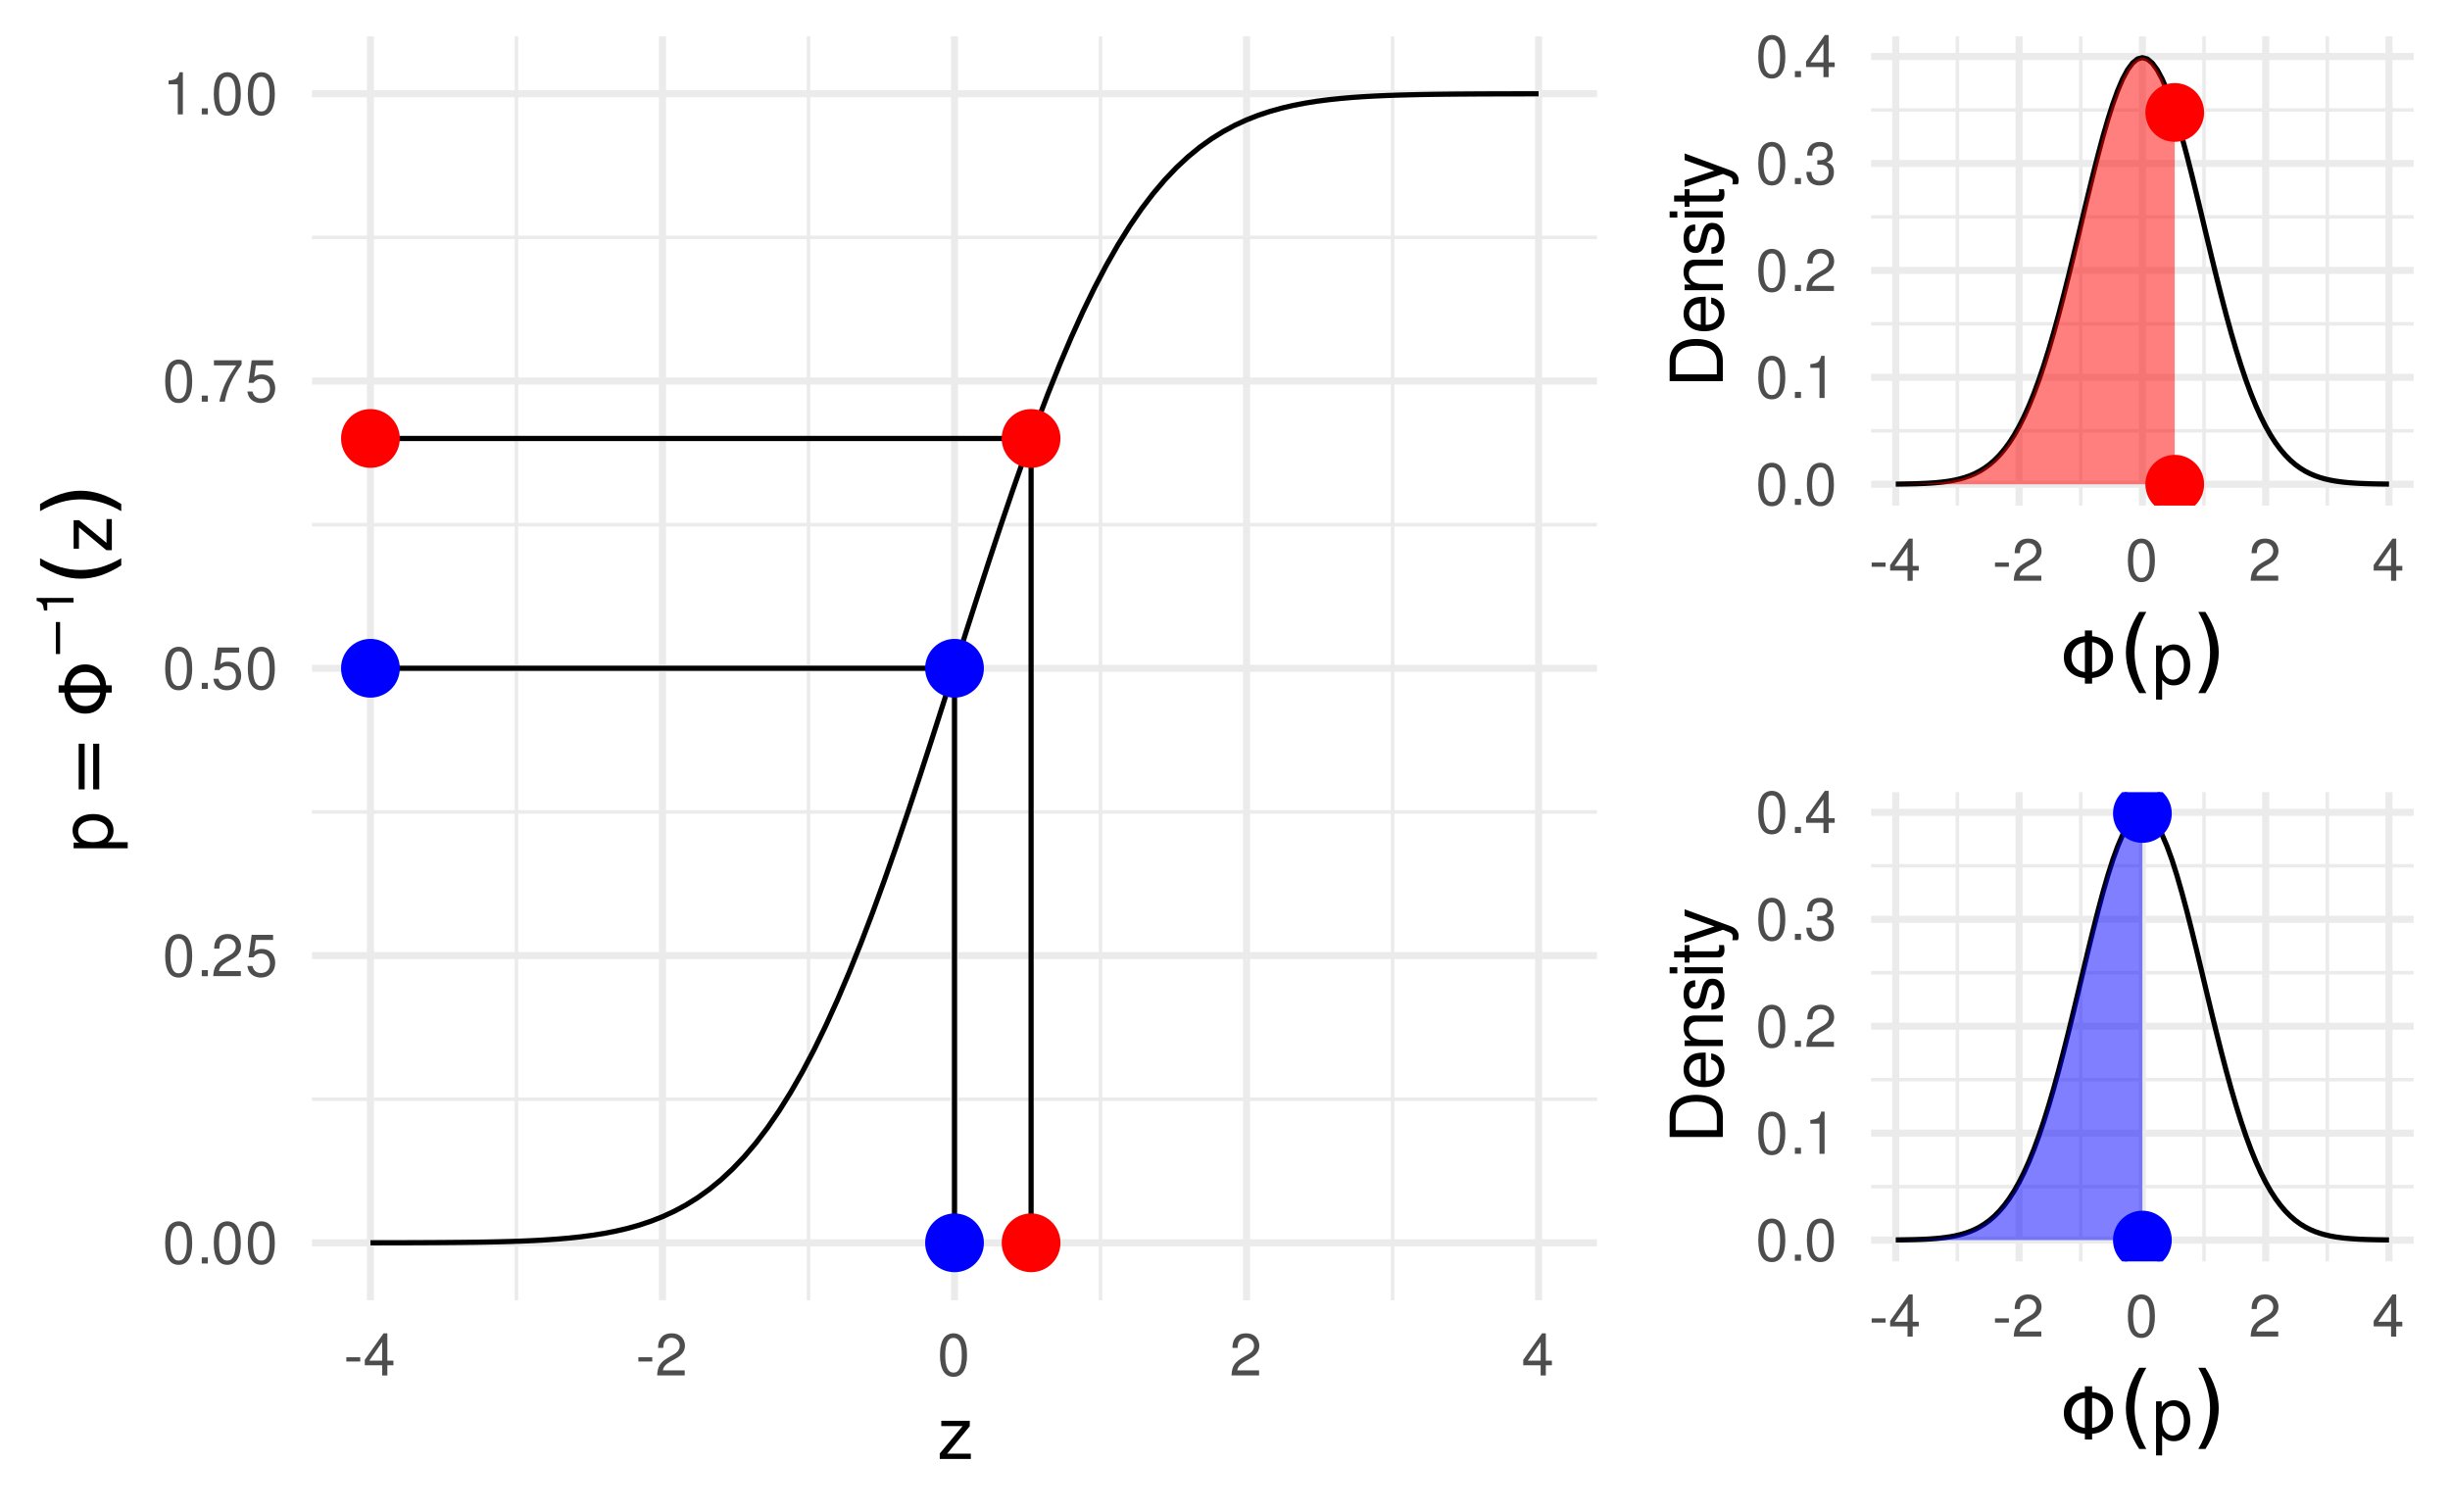 <?xml version="1.0" encoding="UTF-8"?>
<svg xmlns="http://www.w3.org/2000/svg" xmlns:xlink="http://www.w3.org/1999/xlink" width="504pt" height="311pt" viewBox="0 0 504 311" version="1.1">
<defs>
<g>
<symbol overflow="visible" id="glyph0-0">
<path style="stroke:none;" d=""/>
</symbol>
<symbol overflow="visible" id="glyph0-1">
<path style="stroke:none;" d="M 3.297 -8.672 C 2.516 -8.672 1.781 -8.312 1.344 -7.734 C 0.797 -6.953 0.516 -5.812 0.516 -4.203 C 0.516 -1.266 1.469 0.281 3.297 0.281 C 5.094 0.281 6.078 -1.266 6.078 -4.125 C 6.078 -5.812 5.812 -6.938 5.25 -7.734 C 4.812 -8.328 4.109 -8.672 3.297 -8.672 Z M 3.297 -7.734 C 4.438 -7.734 5 -6.578 5 -4.219 C 5 -1.75 4.453 -0.594 3.281 -0.594 C 2.156 -0.594 1.594 -1.797 1.594 -4.188 C 1.594 -6.578 2.156 -7.734 3.297 -7.734 Z M 3.297 -7.734 "/>
</symbol>
<symbol overflow="visible" id="glyph0-2">
<path style="stroke:none;" d="M 2.297 -1.25 L 1.047 -1.25 L 1.047 0 L 2.297 0 Z M 2.297 -1.25 "/>
</symbol>
<symbol overflow="visible" id="glyph0-3">
<path style="stroke:none;" d="M 6.078 -1.047 L 1.594 -1.047 C 1.703 -1.766 2.094 -2.219 3.125 -2.859 L 4.328 -3.531 C 5.516 -4.188 6.125 -5.078 6.125 -6.141 C 6.125 -6.859 5.844 -7.531 5.344 -8 C 4.844 -8.453 4.219 -8.672 3.406 -8.672 C 2.328 -8.672 1.531 -8.297 1.062 -7.547 C 0.75 -7.094 0.625 -6.547 0.594 -5.672 L 1.656 -5.672 C 1.688 -6.266 1.766 -6.609 1.906 -6.906 C 2.188 -7.422 2.734 -7.75 3.375 -7.75 C 4.328 -7.75 5.047 -7.062 5.047 -6.125 C 5.047 -5.422 4.656 -4.828 3.906 -4.391 L 2.797 -3.75 C 1.016 -2.719 0.5 -1.906 0.406 -0.016 L 6.078 -0.016 Z M 6.078 -1.047 "/>
</symbol>
<symbol overflow="visible" id="glyph0-4">
<path style="stroke:none;" d="M 5.719 -8.516 L 1.312 -8.516 L 0.688 -3.875 L 1.656 -3.875 C 2.141 -4.469 2.562 -4.672 3.234 -4.672 C 4.375 -4.672 5.078 -3.891 5.078 -2.625 C 5.078 -1.406 4.375 -0.656 3.219 -0.656 C 2.297 -0.656 1.734 -1.125 1.469 -2.094 L 0.422 -2.094 C 0.562 -1.391 0.688 -1.062 0.938 -0.75 C 1.422 -0.094 2.281 0.281 3.234 0.281 C 4.953 0.281 6.156 -0.969 6.156 -2.766 C 6.156 -4.453 5.047 -5.609 3.406 -5.609 C 2.812 -5.609 2.328 -5.453 1.844 -5.094 L 2.172 -7.469 L 5.719 -7.469 Z M 5.719 -8.516 "/>
</symbol>
<symbol overflow="visible" id="glyph0-5">
<path style="stroke:none;" d="M 6.234 -8.516 L 0.547 -8.516 L 0.547 -7.469 L 5.141 -7.469 C 3.125 -4.578 2.297 -2.797 1.656 0 L 2.781 0 C 3.25 -2.719 4.312 -5.062 6.234 -7.625 Z M 6.234 -8.516 "/>
</symbol>
<symbol overflow="visible" id="glyph0-6">
<path style="stroke:none;" d="M 3.109 -6.188 L 3.109 0 L 4.156 0 L 4.156 -8.672 L 3.469 -8.672 C 3.094 -7.344 2.859 -7.156 1.219 -6.953 L 1.219 -6.188 Z M 3.109 -6.188 "/>
</symbol>
<symbol overflow="visible" id="glyph0-7">
<path style="stroke:none;" d="M 3.406 -3.75 L 0.547 -3.75 L 0.547 -2.875 L 3.406 -2.875 Z M 3.406 -3.75 "/>
</symbol>
<symbol overflow="visible" id="glyph0-8">
<path style="stroke:none;" d="M 3.922 -2.094 L 3.922 0 L 4.984 0 L 4.984 -2.094 L 6.234 -2.094 L 6.234 -3.047 L 4.984 -3.047 L 4.984 -8.672 L 4.203 -8.672 L 0.344 -3.219 L 0.344 -2.094 Z M 3.922 -3.047 L 1.266 -3.047 L 3.922 -6.875 Z M 3.922 -3.047 "/>
</symbol>
<symbol overflow="visible" id="glyph0-9">
<path style="stroke:none;" d="M 2.656 -4 L 3.234 -4 C 4.375 -4 4.984 -3.453 4.984 -2.406 C 4.984 -1.312 4.328 -0.656 3.234 -0.656 C 2.078 -0.656 1.516 -1.25 1.438 -2.516 L 0.391 -2.516 C 0.438 -1.828 0.547 -1.375 0.75 -0.984 C 1.203 -0.141 2.031 0.281 3.188 0.281 C 4.938 0.281 6.078 -0.781 6.078 -2.422 C 6.078 -3.531 5.656 -4.125 4.625 -4.484 C 5.422 -4.812 5.812 -5.406 5.812 -6.281 C 5.812 -7.781 4.844 -8.672 3.234 -8.672 C 1.516 -8.672 0.594 -7.719 0.562 -5.875 L 1.625 -5.875 C 1.625 -6.406 1.688 -6.703 1.812 -6.969 C 2.047 -7.469 2.578 -7.75 3.234 -7.75 C 4.172 -7.75 4.734 -7.188 4.734 -6.25 C 4.734 -5.641 4.531 -5.266 4.062 -5.062 C 3.766 -4.938 3.391 -4.891 2.656 -4.891 Z M 2.656 -4 "/>
</symbol>
<symbol overflow="visible" id="glyph1-0">
<path style="stroke:none;" d=""/>
</symbol>
<symbol overflow="visible" id="glyph1-1">
<path style="stroke:none;" d="M 6.641 -7.859 L 0.781 -7.859 L 0.781 -6.766 L 5.156 -6.766 L 0.469 -1.125 L 0.469 0 L 6.859 0 L 6.859 -1.094 L 1.984 -1.094 L 6.641 -6.75 Z M 6.641 -7.859 "/>
</symbol>
<symbol overflow="visible" id="glyph1-2">
<path style="stroke:none;" d="M 0.812 3.266 L 2.062 3.266 L 2.062 -0.828 C 2.734 -0.016 3.469 0.344 4.484 0.344 C 6.531 0.344 7.844 -1.297 7.844 -3.797 C 7.844 -6.438 6.562 -8.078 4.469 -8.078 C 3.406 -8.078 2.547 -7.609 1.969 -6.672 L 1.969 -7.859 L 0.812 -7.859 Z M 4.266 -6.922 C 5.641 -6.922 6.547 -5.703 6.547 -3.828 C 6.547 -2.047 5.625 -0.828 4.266 -0.828 C 2.922 -0.828 2.062 -2.031 2.062 -3.875 C 2.062 -5.719 2.922 -6.922 4.266 -6.922 Z M 4.266 -6.922 "/>
</symbol>
<symbol overflow="visible" id="glyph2-0">
<path style="stroke:none;" d=""/>
</symbol>
<symbol overflow="visible" id="glyph2-1">
<path style="stroke:none;" d="M 3.266 -0.812 L 3.266 -2.062 L -0.828 -2.062 C -0.016 -2.734 0.344 -3.469 0.344 -4.484 C 0.344 -6.531 -1.297 -7.844 -3.797 -7.844 C -6.438 -7.844 -8.078 -6.562 -8.078 -4.469 C -8.078 -3.406 -7.609 -2.547 -6.672 -1.969 L -7.859 -1.969 L -7.859 -0.812 Z M -6.922 -4.266 C -6.922 -5.641 -5.703 -6.547 -3.828 -6.547 C -2.047 -6.547 -0.828 -5.625 -0.828 -4.266 C -0.828 -2.922 -2.031 -2.062 -3.875 -2.062 C -5.719 -2.062 -6.922 -2.922 -6.922 -4.266 Z M -6.922 -4.266 "/>
</symbol>
<symbol overflow="visible" id="glyph2-2">
<path style="stroke:none;" d="M -7.859 -6.641 L -7.859 -0.781 L -6.766 -0.781 L -6.766 -5.156 L -1.125 -0.469 L 0 -0.469 L 0 -6.859 L -1.094 -6.859 L -1.094 -1.984 L -6.75 -6.641 Z M -7.859 -6.641 "/>
</symbol>
<symbol overflow="visible" id="glyph2-3">
<path style="stroke:none;" d="M 0 -1.328 L 0 -5.547 C 0 -8.312 -2.062 -10 -5.469 -10 C -8.859 -10 -10.938 -8.328 -10.938 -5.547 L -10.938 -1.328 Z M -1.234 -2.734 L -9.703 -2.734 L -9.703 -5.312 C -9.703 -7.469 -8.25 -8.609 -5.453 -8.609 C -2.688 -8.609 -1.234 -7.469 -1.234 -5.312 Z M -1.234 -2.734 "/>
</symbol>
<symbol overflow="visible" id="glyph2-4">
<path style="stroke:none;" d="M -3.516 -7.688 C -4.703 -7.688 -5.438 -7.609 -6.016 -7.375 C -7.312 -6.875 -8.078 -5.672 -8.078 -4.203 C -8.078 -2.016 -6.422 -0.594 -3.828 -0.594 C -1.234 -0.594 0.344 -1.953 0.344 -4.172 C 0.344 -5.969 -0.672 -7.219 -2.391 -7.531 L -2.391 -6.266 C -1.344 -5.922 -0.812 -5.219 -0.812 -4.219 C -0.812 -3.422 -1.172 -2.75 -1.828 -2.328 C -2.281 -2.031 -2.734 -1.922 -3.516 -1.906 Z M -4.531 -1.938 C -5.984 -2.047 -6.938 -2.922 -6.938 -4.188 C -6.938 -5.453 -5.938 -6.344 -4.531 -6.344 Z M -4.531 -1.938 "/>
</symbol>
<symbol overflow="visible" id="glyph2-5">
<path style="stroke:none;" d="M -7.859 -1.047 L 0 -1.047 L 0 -2.312 L -4.328 -2.312 C -5.938 -2.312 -6.984 -3.156 -6.984 -4.438 C -6.984 -5.438 -6.391 -6.062 -5.438 -6.062 L 0 -6.062 L 0 -7.312 L -5.938 -7.312 C -7.25 -7.312 -8.078 -6.328 -8.078 -4.812 C -8.078 -3.641 -7.641 -2.891 -6.547 -2.203 L -7.859 -2.203 Z M -7.859 -1.047 "/>
</symbol>
<symbol overflow="visible" id="glyph2-6">
<path style="stroke:none;" d="M -5.672 -6.562 C -7.219 -6.562 -8.078 -5.531 -8.078 -3.719 C -8.078 -1.891 -7.141 -0.703 -5.688 -0.703 C -4.453 -0.703 -3.875 -1.328 -3.422 -3.188 L -3.141 -4.359 C -2.922 -5.234 -2.609 -5.578 -2.062 -5.578 C -1.312 -5.578 -0.812 -4.844 -0.812 -3.75 C -0.812 -3.078 -1 -2.5 -1.328 -2.188 C -1.562 -2 -1.781 -1.906 -2.344 -1.828 L -2.344 -0.516 C -0.531 -0.562 0.344 -1.594 0.344 -3.641 C 0.344 -5.625 -0.625 -6.891 -2.141 -6.891 C -3.312 -6.891 -3.953 -6.219 -4.328 -4.672 L -4.625 -3.469 C -4.859 -2.438 -5.188 -2.016 -5.75 -2.016 C -6.484 -2.016 -6.938 -2.656 -6.938 -3.672 C -6.938 -4.688 -6.5 -5.219 -5.672 -5.25 Z M -5.672 -6.562 "/>
</symbol>
<symbol overflow="visible" id="glyph2-7">
<path style="stroke:none;" d="M -7.859 -2.25 L -7.859 -1 L 0 -1 L 0 -2.25 Z M -10.938 -2.25 L -10.938 -0.984 L -9.359 -0.984 L -9.359 -2.25 Z M -10.938 -2.25 "/>
</symbol>
<symbol overflow="visible" id="glyph2-8">
<path style="stroke:none;" d="M -7.859 -3.812 L -7.859 -2.516 L -10.016 -2.516 L -10.016 -1.281 L -7.859 -1.281 L -7.859 -0.203 L -6.844 -0.203 L -6.844 -1.281 L -0.906 -1.281 C -0.094 -1.281 0.344 -1.812 0.344 -2.797 C 0.344 -3.125 0.312 -3.391 0.234 -3.812 L -0.812 -3.812 C -0.766 -3.625 -0.75 -3.469 -0.75 -3.203 C -0.75 -2.672 -0.906 -2.516 -1.453 -2.516 L -6.844 -2.516 L -6.844 -3.812 Z M -7.859 -3.812 "/>
</symbol>
<symbol overflow="visible" id="glyph2-9">
<path style="stroke:none;" d="M -7.859 -5.812 L -1.734 -3.641 L -7.859 -1.641 L -7.859 -0.297 L 0.031 -2.953 L 1.281 -2.469 C 1.828 -2.266 2.047 -2 2.047 -1.469 C 2.047 -1.266 2.016 -1.078 1.953 -0.812 L 3.078 -0.812 C 3.203 -1.062 3.266 -1.312 3.266 -1.656 C 3.266 -2.062 3.141 -2.484 2.891 -2.812 C 2.609 -3.203 2.281 -3.438 1.656 -3.672 L -7.859 -7.172 Z M -7.859 -5.812 "/>
</symbol>
<symbol overflow="visible" id="glyph3-0">
<path style="stroke:none;" d="M 2.656 -0.75 L -10.578 -0.75 L -10.578 -8.25 L 2.656 -8.25 Z M 1.812 -1.594 L 1.812 -7.406 L -9.734 -7.406 L -9.734 -1.594 Z M 1.812 -1.594 "/>
</symbol>
<symbol overflow="visible" id="glyph3-1">
<path style="stroke:none;" d="M -6.812 -1.594 L -6.812 -10.984 L -5.578 -10.984 L -5.578 -1.594 Z M -3.828 -1.594 L -3.828 -10.984 L -2.578 -10.984 L -2.578 -1.594 Z M -3.828 -1.594 "/>
</symbol>
<symbol overflow="visible" id="glyph3-2">
<path style="stroke:none;" d="M -8.547 -5.172 C -8.441 -4.441 -8.176 -3.836 -7.75 -3.359 C -7.188 -2.723 -6.422 -2.406 -5.453 -2.406 C -4.492 -2.406 -3.734 -2.723 -3.172 -3.359 C -2.742 -3.836 -2.477 -4.441 -2.375 -5.172 Z M -2.375 -6.656 C -2.477 -7.383 -2.742 -7.988 -3.172 -8.469 C -3.734 -9.094 -4.492 -9.406 -5.453 -9.406 C -6.422 -9.406 -7.188 -9.094 -7.75 -8.469 C -8.176 -7.988 -8.441 -7.383 -8.547 -6.656 Z M -1.156 -5.172 C -1.258 -3.984 -1.641 -3.004 -2.297 -2.234 C -3.078 -1.305 -4.129 -0.844 -5.453 -0.844 C -6.773 -0.844 -7.832 -1.305 -8.625 -2.234 C -9.281 -2.992 -9.66 -3.973 -9.766 -5.172 L -10.938 -5.172 L -10.938 -6.656 L -9.766 -6.656 C -9.66 -7.844 -9.281 -8.82 -8.625 -9.594 C -7.832 -10.508 -6.773 -10.969 -5.453 -10.969 C -4.141 -10.969 -3.086 -10.508 -2.297 -9.594 C -1.641 -8.82 -1.258 -7.844 -1.156 -6.656 L 0 -6.656 L 0 -5.172 Z M -1.156 -5.172 "/>
</symbol>
<symbol overflow="visible" id="glyph4-0">
<path style="stroke:none;" d="M 1.859 -0.516 L -7.406 -0.516 L -7.406 -5.766 L 1.859 -5.766 Z M 1.266 -1.109 L 1.266 -5.188 L -6.812 -5.188 L -6.812 -1.109 Z M 1.266 -1.109 "/>
</symbol>
<symbol overflow="visible" id="glyph4-1">
<path style="stroke:none;" d="M -3.734 -1.109 L -3.734 -7.688 L -2.859 -7.688 L -2.859 -1.109 Z M -3.734 -1.109 "/>
</symbol>
<symbol overflow="visible" id="glyph5-0">
<path style="stroke:none;" d=""/>
</symbol>
<symbol overflow="visible" id="glyph5-1">
<path style="stroke:none;" d="M -5.406 -2.719 L 0 -2.719 L 0 -3.641 L -7.594 -3.641 L -7.594 -3.031 C -6.422 -2.703 -6.266 -2.5 -6.078 -1.078 L -5.406 -1.078 Z M -5.406 -2.719 "/>
</symbol>
<symbol overflow="visible" id="glyph6-0">
<path style="stroke:none;" d="M 3.312 -0.938 L -13.219 -0.938 L -13.219 -10.312 L 3.312 -10.312 Z M 2.266 -1.984 L 2.266 -9.266 L -12.172 -9.266 L -12.172 -1.984 Z M 2.266 -1.984 "/>
</symbol>
<symbol overflow="visible" id="glyph6-1">
<path style="stroke:none;" d="M -14.234 -5.812 C -12.828 -5 -11.438 -4.391 -10.062 -3.984 C -8.688 -3.586 -7.297 -3.391 -5.891 -3.391 C -4.473 -3.391 -3.07 -3.586 -1.688 -3.984 C -0.312 -4.391 1.07 -5 2.469 -5.812 L 2.469 -4.344 C 1.039 -3.426 -0.363 -2.738 -1.75 -2.281 C -3.145 -1.832 -4.523 -1.609 -5.891 -1.609 C -7.242 -1.609 -8.609 -1.832 -9.984 -2.281 C -11.367 -2.738 -12.785 -3.426 -14.234 -4.344 Z M -14.234 -5.812 "/>
</symbol>
<symbol overflow="visible" id="glyph6-2">
<path style="stroke:none;" d="M -14.234 -1.5 L -14.234 -2.969 C -12.785 -3.883 -11.367 -4.566 -9.984 -5.016 C -8.609 -5.473 -7.242 -5.703 -5.891 -5.703 C -4.523 -5.703 -3.145 -5.473 -1.75 -5.016 C -0.363 -4.566 1.039 -3.883 2.469 -2.969 L 2.469 -1.5 C 1.07 -2.312 -0.312 -2.914 -1.688 -3.312 C -3.07 -3.719 -4.473 -3.922 -5.891 -3.922 C -7.297 -3.922 -8.688 -3.719 -10.062 -3.312 C -11.438 -2.914 -12.828 -2.312 -14.234 -1.5 Z M -14.234 -1.5 "/>
</symbol>
<symbol overflow="visible" id="glyph7-0">
<path style="stroke:none;" d="M 0.75 2.656 L 0.75 -10.578 L 8.25 -10.578 L 8.25 2.656 Z M 1.594 1.812 L 7.406 1.812 L 7.406 -9.734 L 1.594 -9.734 Z M 1.594 1.812 "/>
</symbol>
<symbol overflow="visible" id="glyph7-1">
<path style="stroke:none;" d="M 5.172 -8.547 C 4.441 -8.441 3.836 -8.176 3.359 -7.75 C 2.723 -7.188 2.406 -6.422 2.406 -5.453 C 2.406 -4.492 2.723 -3.734 3.359 -3.172 C 3.836 -2.742 4.441 -2.477 5.172 -2.375 Z M 6.656 -2.375 C 7.383 -2.477 7.988 -2.742 8.469 -3.172 C 9.094 -3.734 9.406 -4.492 9.406 -5.453 C 9.406 -6.422 9.094 -7.188 8.469 -7.75 C 7.988 -8.176 7.383 -8.441 6.656 -8.547 Z M 5.172 -1.156 C 3.984 -1.258 3.004 -1.641 2.234 -2.297 C 1.305 -3.078 0.844 -4.129 0.844 -5.453 C 0.844 -6.773 1.305 -7.832 2.234 -8.625 C 2.992 -9.281 3.973 -9.66 5.172 -9.766 L 5.172 -10.938 L 6.656 -10.938 L 6.656 -9.766 C 7.844 -9.66 8.82 -9.281 9.594 -8.625 C 10.508 -7.832 10.969 -6.773 10.969 -5.453 C 10.969 -4.141 10.508 -3.086 9.594 -2.297 C 8.82 -1.641 7.844 -1.258 6.656 -1.156 L 6.656 0 L 5.172 0 Z M 5.172 -1.156 "/>
</symbol>
<symbol overflow="visible" id="glyph8-0">
<path style="stroke:none;" d="M 0.938 3.312 L 0.938 -13.219 L 10.312 -13.219 L 10.312 3.312 Z M 1.984 2.266 L 9.266 2.266 L 9.266 -12.172 L 1.984 -12.172 Z M 1.984 2.266 "/>
</symbol>
<symbol overflow="visible" id="glyph8-1">
<path style="stroke:none;" d="M 5.812 -14.234 C 5 -12.828 4.391 -11.438 3.984 -10.062 C 3.586 -8.688 3.391 -7.297 3.391 -5.891 C 3.391 -4.473 3.586 -3.07 3.984 -1.688 C 4.391 -0.312 5 1.07 5.812 2.469 L 4.344 2.469 C 3.426 1.039 2.738 -0.363 2.281 -1.75 C 1.832 -3.145 1.609 -4.523 1.609 -5.891 C 1.609 -7.242 1.832 -8.609 2.281 -9.984 C 2.738 -11.367 3.426 -12.785 4.344 -14.234 Z M 5.812 -14.234 "/>
</symbol>
<symbol overflow="visible" id="glyph8-2">
<path style="stroke:none;" d="M 1.5 -14.234 L 2.969 -14.234 C 3.883 -12.785 4.566 -11.367 5.016 -9.984 C 5.473 -8.609 5.703 -7.242 5.703 -5.891 C 5.703 -4.523 5.473 -3.145 5.016 -1.75 C 4.566 -0.363 3.883 1.039 2.969 2.469 L 1.5 2.469 C 2.312 1.07 2.914 -0.312 3.312 -1.688 C 3.719 -3.07 3.922 -4.473 3.922 -5.891 C 3.922 -7.297 3.719 -8.688 3.312 -10.062 C 2.914 -11.438 2.312 -12.828 1.5 -14.234 Z M 1.5 -14.234 "/>
</symbol>
</g>
<clipPath id="clip1">
  <path d="M 64.184 225 L 328.527 225 L 328.527 227 L 64.184 227 Z M 64.184 225 "/>
</clipPath>
<clipPath id="clip2">
  <path d="M 64.184 166 L 328.527 166 L 328.527 168 L 64.184 168 Z M 64.184 166 "/>
</clipPath>
<clipPath id="clip3">
  <path d="M 64.184 107 L 328.527 107 L 328.527 109 L 64.184 109 Z M 64.184 107 "/>
</clipPath>
<clipPath id="clip4">
  <path d="M 64.184 48 L 328.527 48 L 328.527 50 L 64.184 50 Z M 64.184 48 "/>
</clipPath>
<clipPath id="clip5">
  <path d="M 105 7.473 L 107 7.473 L 107 267.512 L 105 267.512 Z M 105 7.473 "/>
</clipPath>
<clipPath id="clip6">
  <path d="M 165 7.473 L 167 7.473 L 167 267.512 L 165 267.512 Z M 165 7.473 "/>
</clipPath>
<clipPath id="clip7">
  <path d="M 226 7.473 L 227 7.473 L 227 267.512 L 226 267.512 Z M 226 7.473 "/>
</clipPath>
<clipPath id="clip8">
  <path d="M 286 7.473 L 287 7.473 L 287 267.512 L 286 267.512 Z M 286 7.473 "/>
</clipPath>
<clipPath id="clip9">
  <path d="M 64.184 254 L 328.527 254 L 328.527 257 L 64.184 257 Z M 64.184 254 "/>
</clipPath>
<clipPath id="clip10">
  <path d="M 64.184 195 L 328.527 195 L 328.527 198 L 64.184 198 Z M 64.184 195 "/>
</clipPath>
<clipPath id="clip11">
  <path d="M 64.184 136 L 328.527 136 L 328.527 139 L 64.184 139 Z M 64.184 136 "/>
</clipPath>
<clipPath id="clip12">
  <path d="M 64.184 77 L 328.527 77 L 328.527 80 L 64.184 80 Z M 64.184 77 "/>
</clipPath>
<clipPath id="clip13">
  <path d="M 64.184 18 L 328.527 18 L 328.527 21 L 64.184 21 Z M 64.184 18 "/>
</clipPath>
<clipPath id="clip14">
  <path d="M 75 7.473 L 77 7.473 L 77 267.512 L 75 267.512 Z M 75 7.473 "/>
</clipPath>
<clipPath id="clip15">
  <path d="M 135 7.473 L 138 7.473 L 138 267.512 L 135 267.512 Z M 135 7.473 "/>
</clipPath>
<clipPath id="clip16">
  <path d="M 195 7.473 L 198 7.473 L 198 267.512 L 195 267.512 Z M 195 7.473 "/>
</clipPath>
<clipPath id="clip17">
  <path d="M 255 7.473 L 258 7.473 L 258 267.512 L 255 267.512 Z M 255 7.473 "/>
</clipPath>
<clipPath id="clip18">
  <path d="M 315 7.473 L 318 7.473 L 318 267.512 L 315 267.512 Z M 315 7.473 "/>
</clipPath>
<clipPath id="clip19">
  <path d="M 384.914 88 L 496.531 88 L 496.531 89 L 384.914 89 Z M 384.914 88 "/>
</clipPath>
<clipPath id="clip20">
  <path d="M 384.914 66 L 496.531 66 L 496.531 67 L 384.914 67 Z M 384.914 66 "/>
</clipPath>
<clipPath id="clip21">
  <path d="M 384.914 44 L 496.531 44 L 496.531 45 L 384.914 45 Z M 384.914 44 "/>
</clipPath>
<clipPath id="clip22">
  <path d="M 384.914 22 L 496.531 22 L 496.531 23 L 384.914 23 Z M 384.914 22 "/>
</clipPath>
<clipPath id="clip23">
  <path d="M 402 7.473 L 404 7.473 L 404 104.012 L 402 104.012 Z M 402 7.473 "/>
</clipPath>
<clipPath id="clip24">
  <path d="M 427 7.473 L 429 7.473 L 429 104.012 L 427 104.012 Z M 427 7.473 "/>
</clipPath>
<clipPath id="clip25">
  <path d="M 453 7.473 L 454 7.473 L 454 104.012 L 453 104.012 Z M 453 7.473 "/>
</clipPath>
<clipPath id="clip26">
  <path d="M 478 7.473 L 480 7.473 L 480 104.012 L 478 104.012 Z M 478 7.473 "/>
</clipPath>
<clipPath id="clip27">
  <path d="M 384.914 98 L 496.531 98 L 496.531 101 L 384.914 101 Z M 384.914 98 "/>
</clipPath>
<clipPath id="clip28">
  <path d="M 384.914 76 L 496.531 76 L 496.531 79 L 384.914 79 Z M 384.914 76 "/>
</clipPath>
<clipPath id="clip29">
  <path d="M 384.914 54 L 496.531 54 L 496.531 57 L 384.914 57 Z M 384.914 54 "/>
</clipPath>
<clipPath id="clip30">
  <path d="M 384.914 32 L 496.531 32 L 496.531 35 L 384.914 35 Z M 384.914 32 "/>
</clipPath>
<clipPath id="clip31">
  <path d="M 384.914 10 L 496.531 10 L 496.531 13 L 384.914 13 Z M 384.914 10 "/>
</clipPath>
<clipPath id="clip32">
  <path d="M 389 7.473 L 391 7.473 L 391 104.012 L 389 104.012 Z M 389 7.473 "/>
</clipPath>
<clipPath id="clip33">
  <path d="M 414 7.473 L 417 7.473 L 417 104.012 L 414 104.012 Z M 414 7.473 "/>
</clipPath>
<clipPath id="clip34">
  <path d="M 439 7.473 L 442 7.473 L 442 104.012 L 439 104.012 Z M 439 7.473 "/>
</clipPath>
<clipPath id="clip35">
  <path d="M 465 7.473 L 467 7.473 L 467 104.012 L 465 104.012 Z M 465 7.473 "/>
</clipPath>
<clipPath id="clip36">
  <path d="M 490 7.473 L 493 7.473 L 493 104.012 L 490 104.012 Z M 490 7.473 "/>
</clipPath>
<clipPath id="clip37">
  <path d="M 441 93 L 454 93 L 454 104.012 L 441 104.012 Z M 441 93 "/>
</clipPath>
<clipPath id="clip38">
  <path d="M 384.914 243 L 496.531 243 L 496.531 245 L 384.914 245 Z M 384.914 243 "/>
</clipPath>
<clipPath id="clip39">
  <path d="M 384.914 221 L 496.531 221 L 496.531 223 L 384.914 223 Z M 384.914 221 "/>
</clipPath>
<clipPath id="clip40">
  <path d="M 384.914 199 L 496.531 199 L 496.531 201 L 384.914 201 Z M 384.914 199 "/>
</clipPath>
<clipPath id="clip41">
  <path d="M 384.914 177 L 496.531 177 L 496.531 179 L 384.914 179 Z M 384.914 177 "/>
</clipPath>
<clipPath id="clip42">
  <path d="M 402 162.973 L 404 162.973 L 404 259.512 L 402 259.512 Z M 402 162.973 "/>
</clipPath>
<clipPath id="clip43">
  <path d="M 427 162.973 L 429 162.973 L 429 259.512 L 427 259.512 Z M 427 162.973 "/>
</clipPath>
<clipPath id="clip44">
  <path d="M 453 162.973 L 454 162.973 L 454 259.512 L 453 259.512 Z M 453 162.973 "/>
</clipPath>
<clipPath id="clip45">
  <path d="M 478 162.973 L 480 162.973 L 480 259.512 L 478 259.512 Z M 478 162.973 "/>
</clipPath>
<clipPath id="clip46">
  <path d="M 384.914 254 L 496.531 254 L 496.531 256 L 384.914 256 Z M 384.914 254 "/>
</clipPath>
<clipPath id="clip47">
  <path d="M 384.914 232 L 496.531 232 L 496.531 234 L 384.914 234 Z M 384.914 232 "/>
</clipPath>
<clipPath id="clip48">
  <path d="M 384.914 210 L 496.531 210 L 496.531 212 L 384.914 212 Z M 384.914 210 "/>
</clipPath>
<clipPath id="clip49">
  <path d="M 384.914 188 L 496.531 188 L 496.531 190 L 384.914 190 Z M 384.914 188 "/>
</clipPath>
<clipPath id="clip50">
  <path d="M 384.914 166 L 496.531 166 L 496.531 168 L 384.914 168 Z M 384.914 166 "/>
</clipPath>
<clipPath id="clip51">
  <path d="M 389 162.973 L 391 162.973 L 391 259.512 L 389 259.512 Z M 389 162.973 "/>
</clipPath>
<clipPath id="clip52">
  <path d="M 414 162.973 L 417 162.973 L 417 259.512 L 414 259.512 Z M 414 162.973 "/>
</clipPath>
<clipPath id="clip53">
  <path d="M 439 162.973 L 442 162.973 L 442 259.512 L 439 259.512 Z M 439 162.973 "/>
</clipPath>
<clipPath id="clip54">
  <path d="M 465 162.973 L 467 162.973 L 467 259.512 L 465 259.512 Z M 465 162.973 "/>
</clipPath>
<clipPath id="clip55">
  <path d="M 490 162.973 L 493 162.973 L 493 259.512 L 490 259.512 Z M 490 162.973 "/>
</clipPath>
<clipPath id="clip56">
  <path d="M 435 249 L 447 249 L 447 259.512 L 435 259.512 Z M 435 249 "/>
</clipPath>
<clipPath id="clip57">
  <path d="M 434 249 L 447 249 L 447 259.512 L 434 259.512 Z M 434 249 "/>
</clipPath>
<clipPath id="clip58">
  <path d="M 435 162.973 L 447 162.973 L 447 174 L 435 174 Z M 435 162.973 "/>
</clipPath>
<clipPath id="clip59">
  <path d="M 434 162.973 L 447 162.973 L 447 174 L 434 174 Z M 434 162.973 "/>
</clipPath>
</defs>
<g id="surface1014">
<rect x="0" y="0" width="504" height="311" style="fill:rgb(100%,100%,100%);fill-opacity:1;stroke:none;"/>
<g clip-path="url(#clip1)" clip-rule="nonzero">
<path style="fill:none;stroke-width:0.727;stroke-linecap:butt;stroke-linejoin:round;stroke:rgb(92.157%,92.157%,92.157%);stroke-opacity:1;stroke-miterlimit:10;" d="M 64.184 226.141 L 328.527 226.141 "/>
</g>
<g clip-path="url(#clip2)" clip-rule="nonzero">
<path style="fill:none;stroke-width:0.727;stroke-linecap:butt;stroke-linejoin:round;stroke:rgb(92.157%,92.157%,92.157%);stroke-opacity:1;stroke-miterlimit:10;" d="M 64.184 167.039 L 328.527 167.039 "/>
</g>
<g clip-path="url(#clip3)" clip-rule="nonzero">
<path style="fill:none;stroke-width:0.727;stroke-linecap:butt;stroke-linejoin:round;stroke:rgb(92.157%,92.157%,92.157%);stroke-opacity:1;stroke-miterlimit:10;" d="M 64.184 107.938 L 328.527 107.938 "/>
</g>
<g clip-path="url(#clip4)" clip-rule="nonzero">
<path style="fill:none;stroke-width:0.727;stroke-linecap:butt;stroke-linejoin:round;stroke:rgb(92.157%,92.157%,92.157%);stroke-opacity:1;stroke-miterlimit:10;" d="M 64.184 48.836 L 328.527 48.836 "/>
</g>
<g clip-path="url(#clip5)" clip-rule="nonzero">
<path style="fill:none;stroke-width:0.727;stroke-linecap:butt;stroke-linejoin:round;stroke:rgb(92.157%,92.157%,92.157%);stroke-opacity:1;stroke-miterlimit:10;" d="M 106.238 267.512 L 106.238 7.473 "/>
</g>
<g clip-path="url(#clip6)" clip-rule="nonzero">
<path style="fill:none;stroke-width:0.727;stroke-linecap:butt;stroke-linejoin:round;stroke:rgb(92.157%,92.157%,92.157%);stroke-opacity:1;stroke-miterlimit:10;" d="M 166.316 267.512 L 166.316 7.473 "/>
</g>
<g clip-path="url(#clip7)" clip-rule="nonzero">
<path style="fill:none;stroke-width:0.727;stroke-linecap:butt;stroke-linejoin:round;stroke:rgb(92.157%,92.157%,92.157%);stroke-opacity:1;stroke-miterlimit:10;" d="M 226.395 267.512 L 226.395 7.473 "/>
</g>
<g clip-path="url(#clip8)" clip-rule="nonzero">
<path style="fill:none;stroke-width:0.727;stroke-linecap:butt;stroke-linejoin:round;stroke:rgb(92.157%,92.157%,92.157%);stroke-opacity:1;stroke-miterlimit:10;" d="M 286.473 267.512 L 286.473 7.473 "/>
</g>
<g clip-path="url(#clip9)" clip-rule="nonzero">
<path style="fill:none;stroke-width:1.455;stroke-linecap:butt;stroke-linejoin:round;stroke:rgb(92.157%,92.157%,92.157%);stroke-opacity:1;stroke-miterlimit:10;" d="M 64.184 255.691 L 328.527 255.691 "/>
</g>
<g clip-path="url(#clip10)" clip-rule="nonzero">
<path style="fill:none;stroke-width:1.455;stroke-linecap:butt;stroke-linejoin:round;stroke:rgb(92.157%,92.157%,92.157%);stroke-opacity:1;stroke-miterlimit:10;" d="M 64.184 196.59 L 328.527 196.59 "/>
</g>
<g clip-path="url(#clip11)" clip-rule="nonzero">
<path style="fill:none;stroke-width:1.455;stroke-linecap:butt;stroke-linejoin:round;stroke:rgb(92.157%,92.157%,92.157%);stroke-opacity:1;stroke-miterlimit:10;" d="M 64.184 137.488 L 328.527 137.488 "/>
</g>
<g clip-path="url(#clip12)" clip-rule="nonzero">
<path style="fill:none;stroke-width:1.455;stroke-linecap:butt;stroke-linejoin:round;stroke:rgb(92.157%,92.157%,92.157%);stroke-opacity:1;stroke-miterlimit:10;" d="M 64.184 78.387 L 328.527 78.387 "/>
</g>
<g clip-path="url(#clip13)" clip-rule="nonzero">
<path style="fill:none;stroke-width:1.455;stroke-linecap:butt;stroke-linejoin:round;stroke:rgb(92.157%,92.157%,92.157%);stroke-opacity:1;stroke-miterlimit:10;" d="M 64.184 19.285 L 328.527 19.285 "/>
</g>
<g clip-path="url(#clip14)" clip-rule="nonzero">
<path style="fill:none;stroke-width:1.455;stroke-linecap:butt;stroke-linejoin:round;stroke:rgb(92.157%,92.157%,92.157%);stroke-opacity:1;stroke-miterlimit:10;" d="M 76.199 267.512 L 76.199 7.473 "/>
</g>
<g clip-path="url(#clip15)" clip-rule="nonzero">
<path style="fill:none;stroke-width:1.455;stroke-linecap:butt;stroke-linejoin:round;stroke:rgb(92.157%,92.157%,92.157%);stroke-opacity:1;stroke-miterlimit:10;" d="M 136.277 267.512 L 136.277 7.473 "/>
</g>
<g clip-path="url(#clip16)" clip-rule="nonzero">
<path style="fill:none;stroke-width:1.455;stroke-linecap:butt;stroke-linejoin:round;stroke:rgb(92.157%,92.157%,92.157%);stroke-opacity:1;stroke-miterlimit:10;" d="M 196.355 267.512 L 196.355 7.473 "/>
</g>
<g clip-path="url(#clip17)" clip-rule="nonzero">
<path style="fill:none;stroke-width:1.455;stroke-linecap:butt;stroke-linejoin:round;stroke:rgb(92.157%,92.157%,92.157%);stroke-opacity:1;stroke-miterlimit:10;" d="M 256.434 267.512 L 256.434 7.473 "/>
</g>
<g clip-path="url(#clip18)" clip-rule="nonzero">
<path style="fill:none;stroke-width:1.455;stroke-linecap:butt;stroke-linejoin:round;stroke:rgb(92.157%,92.157%,92.157%);stroke-opacity:1;stroke-miterlimit:10;" d="M 316.512 267.512 L 316.512 7.473 "/>
</g>
<path style="fill:none;stroke-width:1.067;stroke-linecap:butt;stroke-linejoin:round;stroke:rgb(0%,0%,0%);stroke-opacity:1;stroke-miterlimit:10;" d="M 76.199 255.684 L 78.602 255.68 L 81.008 255.676 L 83.41 255.672 L 85.812 255.664 L 90.617 255.641 L 93.023 255.621 L 95.426 255.598 L 97.828 255.57 L 100.23 255.527 L 102.633 255.477 L 105.039 255.41 L 107.441 255.328 L 109.844 255.223 L 112.246 255.086 L 114.648 254.918 L 117.055 254.711 L 119.457 254.453 L 121.859 254.137 L 124.262 253.754 L 126.664 253.285 L 129.07 252.727 L 131.473 252.055 L 133.875 251.254 L 136.277 250.312 L 138.68 249.207 L 141.086 247.918 L 143.488 246.422 L 145.891 244.703 L 148.293 242.738 L 150.695 240.5 L 153.102 237.977 L 155.504 235.145 L 157.906 231.984 L 160.309 228.488 L 162.711 224.637 L 165.117 220.426 L 167.52 215.852 L 169.922 210.91 L 172.324 205.605 L 174.727 199.957 L 177.133 193.969 L 179.535 187.668 L 181.938 181.078 L 184.34 174.23 L 186.742 167.16 L 189.148 159.906 L 191.551 152.516 L 193.953 145.023 L 196.355 137.488 L 198.758 129.949 L 201.164 122.461 L 203.566 115.066 L 205.969 107.816 L 208.371 100.746 L 210.773 93.898 L 213.18 87.309 L 215.582 81.008 L 217.984 75.02 L 220.387 69.367 L 222.789 64.066 L 225.195 59.125 L 227.598 54.551 L 230 50.34 L 232.402 46.488 L 234.805 42.988 L 237.211 39.832 L 239.613 37 L 242.016 34.477 L 244.418 32.238 L 246.82 30.273 L 249.227 28.551 L 251.629 27.059 L 254.031 25.77 L 256.434 24.664 L 258.836 23.719 L 261.242 22.922 L 263.645 22.25 L 266.047 21.688 L 268.449 21.223 L 270.852 20.836 L 273.258 20.523 L 275.66 20.266 L 278.062 20.055 L 280.465 19.887 L 282.867 19.754 L 285.273 19.648 L 287.676 19.562 L 290.078 19.5 L 292.48 19.445 L 294.883 19.406 L 297.289 19.375 L 299.691 19.352 L 304.496 19.32 L 306.898 19.312 L 309.305 19.305 L 316.512 19.293 "/>
<path style="fill:none;stroke-width:1.067;stroke-linecap:butt;stroke-linejoin:round;stroke:rgb(0%,0%,0%);stroke-opacity:1;stroke-miterlimit:10;" d="M 212.109 255.691 L 212.109 90.207 "/>
<path style="fill:none;stroke-width:1.067;stroke-linecap:butt;stroke-linejoin:round;stroke:rgb(0%,0%,0%);stroke-opacity:1;stroke-miterlimit:10;" d="M 196.355 255.691 L 196.355 137.488 "/>
<path style="fill:none;stroke-width:1.067;stroke-linecap:butt;stroke-linejoin:round;stroke:rgb(0%,0%,0%);stroke-opacity:1;stroke-miterlimit:10;" d="M 212.109 90.207 L 76.199 90.207 "/>
<path style="fill:none;stroke-width:1.067;stroke-linecap:butt;stroke-linejoin:round;stroke:rgb(0%,0%,0%);stroke-opacity:1;stroke-miterlimit:10;" d="M 196.355 137.488 L 76.199 137.488 "/>
<path style="fill-rule:nonzero;fill:rgb(100%,0%,0%);fill-opacity:1;stroke-width:0.709;stroke-linecap:round;stroke-linejoin:round;stroke:rgb(100%,0%,0%);stroke-opacity:1;stroke-miterlimit:10;" d="M 217.797 90.207 C 217.797 93.348 215.25 95.895 212.109 95.895 C 208.965 95.895 206.418 93.348 206.418 90.207 C 206.418 87.062 208.965 84.516 212.109 84.516 C 215.25 84.516 217.797 87.062 217.797 90.207 "/>
<path style="fill-rule:nonzero;fill:rgb(0%,0%,100%);fill-opacity:1;stroke-width:0.709;stroke-linecap:round;stroke-linejoin:round;stroke:rgb(0%,0%,100%);stroke-opacity:1;stroke-miterlimit:10;" d="M 202.047 137.488 C 202.047 140.629 199.5 143.176 196.355 143.176 C 193.215 143.176 190.668 140.629 190.668 137.488 C 190.668 134.348 193.215 131.797 196.355 131.797 C 199.5 131.797 202.047 134.348 202.047 137.488 "/>
<path style="fill-rule:nonzero;fill:rgb(100%,0%,0%);fill-opacity:1;stroke-width:0.709;stroke-linecap:round;stroke-linejoin:round;stroke:rgb(100%,0%,0%);stroke-opacity:1;stroke-miterlimit:10;" d="M 217.797 255.691 C 217.797 258.832 215.25 261.379 212.109 261.379 C 208.965 261.379 206.418 258.832 206.418 255.691 C 206.418 252.551 208.965 250.004 212.109 250.004 C 215.25 250.004 217.797 252.551 217.797 255.691 "/>
<path style="fill-rule:nonzero;fill:rgb(0%,0%,100%);fill-opacity:1;stroke-width:0.709;stroke-linecap:round;stroke-linejoin:round;stroke:rgb(0%,0%,100%);stroke-opacity:1;stroke-miterlimit:10;" d="M 202.047 255.691 C 202.047 258.832 199.5 261.379 196.355 261.379 C 193.215 261.379 190.668 258.832 190.668 255.691 C 190.668 252.551 193.215 250.004 196.355 250.004 C 199.5 250.004 202.047 252.551 202.047 255.691 "/>
<path style="fill-rule:nonzero;fill:rgb(100%,0%,0%);fill-opacity:1;stroke-width:0.709;stroke-linecap:round;stroke-linejoin:round;stroke:rgb(100%,0%,0%);stroke-opacity:1;stroke-miterlimit:10;" d="M 81.891 90.207 C 81.891 93.348 79.344 95.895 76.199 95.895 C 73.059 95.895 70.512 93.348 70.512 90.207 C 70.512 87.062 73.059 84.516 76.199 84.516 C 79.344 84.516 81.891 87.062 81.891 90.207 "/>
<path style="fill-rule:nonzero;fill:rgb(0%,0%,100%);fill-opacity:1;stroke-width:0.709;stroke-linecap:round;stroke-linejoin:round;stroke:rgb(0%,0%,100%);stroke-opacity:1;stroke-miterlimit:10;" d="M 81.891 137.488 C 81.891 140.629 79.344 143.176 76.199 143.176 C 73.059 143.176 70.512 140.629 70.512 137.488 C 70.512 134.348 73.059 131.797 76.199 131.797 C 79.344 131.797 81.891 134.348 81.891 137.488 "/>
<g style="fill:rgb(30.196%,30.196%,30.196%);fill-opacity:1;">
  <use xlink:href="#glyph0-1" x="33.461" y="259.939"/>
  <use xlink:href="#glyph0-2" x="40.461" y="259.939"/>
  <use xlink:href="#glyph0-1" x="43.461" y="259.939"/>
  <use xlink:href="#glyph0-1" x="50.461" y="259.939"/>
</g>
<g style="fill:rgb(30.196%,30.196%,30.196%);fill-opacity:1;">
  <use xlink:href="#glyph0-1" x="33.461" y="200.838"/>
  <use xlink:href="#glyph0-2" x="40.461" y="200.838"/>
  <use xlink:href="#glyph0-3" x="43.461" y="200.838"/>
  <use xlink:href="#glyph0-4" x="50.461" y="200.838"/>
</g>
<g style="fill:rgb(30.196%,30.196%,30.196%);fill-opacity:1;">
  <use xlink:href="#glyph0-1" x="33.461" y="141.736"/>
  <use xlink:href="#glyph0-2" x="40.461" y="141.736"/>
  <use xlink:href="#glyph0-4" x="43.461" y="141.736"/>
  <use xlink:href="#glyph0-1" x="50.461" y="141.736"/>
</g>
<g style="fill:rgb(30.196%,30.196%,30.196%);fill-opacity:1;">
  <use xlink:href="#glyph0-1" x="33.461" y="82.635"/>
  <use xlink:href="#glyph0-2" x="40.461" y="82.635"/>
  <use xlink:href="#glyph0-5" x="43.461" y="82.635"/>
  <use xlink:href="#glyph0-4" x="50.461" y="82.635"/>
</g>
<g style="fill:rgb(30.196%,30.196%,30.196%);fill-opacity:1;">
  <use xlink:href="#glyph0-6" x="33.461" y="23.533"/>
  <use xlink:href="#glyph0-2" x="40.461" y="23.533"/>
  <use xlink:href="#glyph0-1" x="43.461" y="23.533"/>
  <use xlink:href="#glyph0-1" x="50.461" y="23.533"/>
</g>
<g style="fill:rgb(30.196%,30.196%,30.196%);fill-opacity:1;">
  <use xlink:href="#glyph0-7" x="70.699" y="282.982"/>
  <use xlink:href="#glyph0-8" x="74.699" y="282.982"/>
</g>
<g style="fill:rgb(30.196%,30.196%,30.196%);fill-opacity:1;">
  <use xlink:href="#glyph0-7" x="130.777" y="282.982"/>
  <use xlink:href="#glyph0-3" x="134.777" y="282.982"/>
</g>
<g style="fill:rgb(30.196%,30.196%,30.196%);fill-opacity:1;">
  <use xlink:href="#glyph0-1" x="192.855" y="282.982"/>
</g>
<g style="fill:rgb(30.196%,30.196%,30.196%);fill-opacity:1;">
  <use xlink:href="#glyph0-3" x="252.934" y="282.982"/>
</g>
<g style="fill:rgb(30.196%,30.196%,30.196%);fill-opacity:1;">
  <use xlink:href="#glyph0-8" x="313.012" y="282.982"/>
</g>
<g style="fill:rgb(0%,0%,0%);fill-opacity:1;">
  <use xlink:href="#glyph1-1" x="192.855" y="300.161"/>
</g>
<g style="fill:rgb(0%,0%,0%);fill-opacity:1;">
  <use xlink:href="#glyph2-1" x="23.005" y="175.324"/>
</g>
<g style="fill:rgb(0%,0%,0%);fill-opacity:1;">
  <use xlink:href="#glyph3-1" x="22.994" y="163.992"/>
</g>
<g style="fill:rgb(0%,0%,0%);fill-opacity:1;">
  <use xlink:href="#glyph3-2" x="22.994" y="147.66"/>
</g>
<g style="fill:rgb(0%,0%,0%);fill-opacity:1;">
  <use xlink:href="#glyph4-1" x="15.219" y="135.66"/>
</g>
<g style="fill:rgb(0%,0%,0%);fill-opacity:1;">
  <use xlink:href="#glyph5-1" x="15.127" y="126.66"/>
</g>
<g style="fill:rgb(0%,0%,0%);fill-opacity:1;">
  <use xlink:href="#glyph6-1" x="22.475" y="120.66"/>
</g>
<g style="fill:rgb(0%,0%,0%);fill-opacity:1;">
  <use xlink:href="#glyph2-2" x="23.005" y="113.66"/>
</g>
<g style="fill:rgb(0%,0%,0%);fill-opacity:1;">
  <use xlink:href="#glyph6-2" x="22.475" y="106.66"/>
</g>
<g clip-path="url(#clip19)" clip-rule="nonzero">
<path style="fill:none;stroke-width:0.727;stroke-linecap:butt;stroke-linejoin:round;stroke:rgb(92.157%,92.157%,92.157%);stroke-opacity:1;stroke-miterlimit:10;" d="M 384.914 88.625 L 496.527 88.625 "/>
</g>
<g clip-path="url(#clip20)" clip-rule="nonzero">
<path style="fill:none;stroke-width:0.727;stroke-linecap:butt;stroke-linejoin:round;stroke:rgb(92.157%,92.157%,92.157%);stroke-opacity:1;stroke-miterlimit:10;" d="M 384.914 66.625 L 496.527 66.625 "/>
</g>
<g clip-path="url(#clip21)" clip-rule="nonzero">
<path style="fill:none;stroke-width:0.727;stroke-linecap:butt;stroke-linejoin:round;stroke:rgb(92.157%,92.157%,92.157%);stroke-opacity:1;stroke-miterlimit:10;" d="M 384.914 44.625 L 496.527 44.625 "/>
</g>
<g clip-path="url(#clip22)" clip-rule="nonzero">
<path style="fill:none;stroke-width:0.727;stroke-linecap:butt;stroke-linejoin:round;stroke:rgb(92.157%,92.157%,92.157%);stroke-opacity:1;stroke-miterlimit:10;" d="M 384.914 22.625 L 496.527 22.625 "/>
</g>
<g clip-path="url(#clip23)" clip-rule="nonzero">
<path style="fill:none;stroke-width:0.727;stroke-linecap:butt;stroke-linejoin:round;stroke:rgb(92.157%,92.157%,92.157%);stroke-opacity:1;stroke-miterlimit:10;" d="M 402.668 104.012 L 402.668 7.473 "/>
</g>
<g clip-path="url(#clip24)" clip-rule="nonzero">
<path style="fill:none;stroke-width:0.727;stroke-linecap:butt;stroke-linejoin:round;stroke:rgb(92.157%,92.157%,92.157%);stroke-opacity:1;stroke-miterlimit:10;" d="M 428.035 104.012 L 428.035 7.473 "/>
</g>
<g clip-path="url(#clip25)" clip-rule="nonzero">
<path style="fill:none;stroke-width:0.727;stroke-linecap:butt;stroke-linejoin:round;stroke:rgb(92.157%,92.157%,92.157%);stroke-opacity:1;stroke-miterlimit:10;" d="M 453.402 104.012 L 453.402 7.473 "/>
</g>
<g clip-path="url(#clip26)" clip-rule="nonzero">
<path style="fill:none;stroke-width:0.727;stroke-linecap:butt;stroke-linejoin:round;stroke:rgb(92.157%,92.157%,92.157%);stroke-opacity:1;stroke-miterlimit:10;" d="M 478.77 104.012 L 478.77 7.473 "/>
</g>
<g clip-path="url(#clip27)" clip-rule="nonzero">
<path style="fill:none;stroke-width:1.455;stroke-linecap:butt;stroke-linejoin:round;stroke:rgb(92.157%,92.157%,92.157%);stroke-opacity:1;stroke-miterlimit:10;" d="M 384.914 99.625 L 496.527 99.625 "/>
</g>
<g clip-path="url(#clip28)" clip-rule="nonzero">
<path style="fill:none;stroke-width:1.455;stroke-linecap:butt;stroke-linejoin:round;stroke:rgb(92.157%,92.157%,92.157%);stroke-opacity:1;stroke-miterlimit:10;" d="M 384.914 77.625 L 496.527 77.625 "/>
</g>
<g clip-path="url(#clip29)" clip-rule="nonzero">
<path style="fill:none;stroke-width:1.455;stroke-linecap:butt;stroke-linejoin:round;stroke:rgb(92.157%,92.157%,92.157%);stroke-opacity:1;stroke-miterlimit:10;" d="M 384.914 55.625 L 496.527 55.625 "/>
</g>
<g clip-path="url(#clip30)" clip-rule="nonzero">
<path style="fill:none;stroke-width:1.455;stroke-linecap:butt;stroke-linejoin:round;stroke:rgb(92.157%,92.157%,92.157%);stroke-opacity:1;stroke-miterlimit:10;" d="M 384.914 33.625 L 496.527 33.625 "/>
</g>
<g clip-path="url(#clip31)" clip-rule="nonzero">
<path style="fill:none;stroke-width:1.455;stroke-linecap:butt;stroke-linejoin:round;stroke:rgb(92.157%,92.157%,92.157%);stroke-opacity:1;stroke-miterlimit:10;" d="M 384.914 11.629 L 496.527 11.629 "/>
</g>
<g clip-path="url(#clip32)" clip-rule="nonzero">
<path style="fill:none;stroke-width:1.455;stroke-linecap:butt;stroke-linejoin:round;stroke:rgb(92.157%,92.157%,92.157%);stroke-opacity:1;stroke-miterlimit:10;" d="M 389.984 104.012 L 389.984 7.473 "/>
</g>
<g clip-path="url(#clip33)" clip-rule="nonzero">
<path style="fill:none;stroke-width:1.455;stroke-linecap:butt;stroke-linejoin:round;stroke:rgb(92.157%,92.157%,92.157%);stroke-opacity:1;stroke-miterlimit:10;" d="M 415.352 104.012 L 415.352 7.473 "/>
</g>
<g clip-path="url(#clip34)" clip-rule="nonzero">
<path style="fill:none;stroke-width:1.455;stroke-linecap:butt;stroke-linejoin:round;stroke:rgb(92.157%,92.157%,92.157%);stroke-opacity:1;stroke-miterlimit:10;" d="M 440.719 104.012 L 440.719 7.473 "/>
</g>
<g clip-path="url(#clip35)" clip-rule="nonzero">
<path style="fill:none;stroke-width:1.455;stroke-linecap:butt;stroke-linejoin:round;stroke:rgb(92.157%,92.157%,92.157%);stroke-opacity:1;stroke-miterlimit:10;" d="M 466.086 104.012 L 466.086 7.473 "/>
</g>
<g clip-path="url(#clip36)" clip-rule="nonzero">
<path style="fill:none;stroke-width:1.455;stroke-linecap:butt;stroke-linejoin:round;stroke:rgb(92.157%,92.157%,92.157%);stroke-opacity:1;stroke-miterlimit:10;" d="M 491.453 104.012 L 491.453 7.473 "/>
</g>
<path style="fill:none;stroke-width:1.067;stroke-linecap:butt;stroke-linejoin:round;stroke:rgb(0%,0%,0%);stroke-opacity:1;stroke-miterlimit:10;" d="M 389.984 99.594 L 391 99.582 L 392.016 99.566 L 393.031 99.547 L 394.043 99.523 L 395.059 99.488 L 396.074 99.445 L 397.09 99.387 L 398.105 99.312 L 399.117 99.219 L 400.133 99.098 L 401.148 98.949 L 402.164 98.758 L 403.176 98.523 L 404.191 98.234 L 405.207 97.883 L 406.223 97.453 L 407.234 96.934 L 408.25 96.309 L 409.266 95.57 L 410.281 94.695 L 411.293 93.672 L 412.309 92.48 L 413.324 91.109 L 414.34 89.535 L 415.352 87.746 L 416.367 85.73 L 417.383 83.473 L 418.398 80.973 L 419.41 78.223 L 420.426 75.223 L 421.441 71.977 L 422.457 68.504 L 423.473 64.816 L 424.484 60.938 L 425.5 56.902 L 426.516 52.75 L 427.531 48.52 L 428.543 44.266 L 429.559 40.035 L 430.574 35.895 L 431.59 31.898 L 432.602 28.113 L 433.617 24.598 L 434.633 21.41 L 435.648 18.609 L 436.66 16.242 L 437.676 14.352 L 438.691 12.977 L 439.707 12.141 L 440.719 11.859 L 441.734 12.141 L 442.75 12.977 L 443.766 14.352 L 444.777 16.242 L 445.793 18.609 L 446.809 21.41 L 447.824 24.598 L 448.836 28.113 L 449.852 31.898 L 450.867 35.895 L 451.883 40.035 L 452.898 44.266 L 453.91 48.52 L 454.926 52.75 L 455.941 56.902 L 456.957 60.938 L 457.969 64.816 L 458.984 68.504 L 460 71.977 L 461.016 75.223 L 462.027 78.223 L 463.043 80.973 L 464.059 83.473 L 465.074 85.73 L 466.086 87.746 L 467.102 89.535 L 468.117 91.109 L 469.133 92.48 L 470.145 93.672 L 471.16 94.695 L 472.176 95.57 L 473.191 96.309 L 474.203 96.934 L 475.219 97.453 L 476.234 97.883 L 477.25 98.234 L 478.266 98.523 L 479.277 98.758 L 480.293 98.949 L 481.309 99.098 L 482.324 99.219 L 483.336 99.312 L 484.352 99.387 L 485.367 99.445 L 486.383 99.488 L 487.395 99.523 L 488.41 99.547 L 489.426 99.566 L 490.441 99.582 L 491.453 99.594 "/>
<g clip-path="url(#clip37)" clip-rule="nonzero">
<path style="fill-rule:nonzero;fill:rgb(100%,0%,0%);fill-opacity:1;stroke-width:0.709;stroke-linecap:round;stroke-linejoin:round;stroke:rgb(100%,0%,0%);stroke-opacity:1;stroke-miterlimit:10;" d="M 453.062 99.625 C 453.062 102.766 450.516 105.312 447.371 105.312 C 444.23 105.312 441.684 102.766 441.684 99.625 C 441.684 96.48 444.23 93.934 447.371 93.934 C 450.516 93.934 453.062 96.48 453.062 99.625 "/>
</g>
<path style="fill-rule:nonzero;fill:rgb(100%,0%,0%);fill-opacity:1;stroke-width:0.709;stroke-linecap:round;stroke-linejoin:round;stroke:rgb(100%,0%,0%);stroke-opacity:1;stroke-miterlimit:10;" d="M 453.062 23.133 C 453.062 26.277 450.516 28.824 447.371 28.824 C 444.23 28.824 441.684 26.277 441.684 23.133 C 441.684 19.992 444.23 17.445 447.371 17.445 C 450.516 17.445 453.062 19.992 453.062 23.133 "/>
<path style=" stroke:none;fill-rule:nonzero;fill:rgb(100%,0%,0%);fill-opacity:0.502;" d="M 389.984 99.594 L 390.559 99.586 L 391.133 99.582 L 391.707 99.574 L 393.43 99.539 L 394.004 99.523 L 395.152 99.484 L 395.727 99.461 L 396.297 99.434 L 397.445 99.363 L 398.02 99.32 L 398.594 99.27 L 399.168 99.215 L 399.742 99.148 L 400.316 99.074 L 400.891 98.988 L 401.465 98.895 L 402.039 98.785 L 402.609 98.66 L 403.184 98.523 L 403.758 98.367 L 404.332 98.191 L 404.906 97.992 L 405.48 97.773 L 406.055 97.527 L 406.629 97.254 L 407.203 96.953 L 407.777 96.613 L 408.348 96.242 L 408.922 95.832 L 409.496 95.383 L 410.07 94.887 L 410.645 94.348 L 411.219 93.754 L 411.793 93.109 L 412.367 92.41 L 412.941 91.648 L 413.516 90.828 L 414.09 89.941 L 414.66 88.988 L 415.234 87.965 L 415.809 86.867 L 416.383 85.695 L 416.957 84.449 L 417.531 83.125 L 418.105 81.719 L 418.68 80.234 L 419.254 78.672 L 419.828 77.027 L 420.402 75.301 L 420.973 73.5 L 421.547 71.625 L 422.121 69.672 L 422.695 67.648 L 423.27 65.562 L 423.844 63.41 L 424.418 61.203 L 424.992 58.945 L 425.566 56.641 L 426.141 54.301 L 426.711 51.93 L 427.285 49.535 L 427.859 47.133 L 428.434 44.723 L 429.008 42.324 L 429.582 39.941 L 430.156 37.586 L 430.73 35.266 L 431.305 33 L 431.879 30.797 L 432.453 28.664 L 433.023 26.613 L 433.598 24.656 L 434.172 22.809 L 434.746 21.074 L 435.32 19.465 L 435.895 17.988 L 436.469 16.656 L 437.043 15.473 L 437.617 14.449 L 438.191 13.59 L 438.766 12.898 L 439.336 12.379 L 439.91 12.039 L 440.484 11.875 L 441.059 11.891 L 441.633 12.086 L 442.207 12.461 L 442.781 13.012 L 443.355 13.734 L 443.93 14.625 L 444.504 15.676 L 445.078 16.887 L 445.648 18.246 L 446.223 19.746 L 446.797 21.379 L 447.371 23.133 L 447.371 99.625 L 389.984 99.625 Z M 389.984 99.594 "/>
<g style="fill:rgb(30.196%,30.196%,30.196%);fill-opacity:1;">
  <use xlink:href="#glyph0-1" x="361.188" y="103.873"/>
  <use xlink:href="#glyph0-2" x="368.188" y="103.873"/>
  <use xlink:href="#glyph0-1" x="371.188" y="103.873"/>
</g>
<g style="fill:rgb(30.196%,30.196%,30.196%);fill-opacity:1;">
  <use xlink:href="#glyph0-1" x="361.188" y="81.873"/>
  <use xlink:href="#glyph0-2" x="368.188" y="81.873"/>
  <use xlink:href="#glyph0-6" x="371.188" y="81.873"/>
</g>
<g style="fill:rgb(30.196%,30.196%,30.196%);fill-opacity:1;">
  <use xlink:href="#glyph0-1" x="361.188" y="59.873"/>
  <use xlink:href="#glyph0-2" x="368.188" y="59.873"/>
  <use xlink:href="#glyph0-3" x="371.188" y="59.873"/>
</g>
<g style="fill:rgb(30.196%,30.196%,30.196%);fill-opacity:1;">
  <use xlink:href="#glyph0-1" x="361.188" y="37.873"/>
  <use xlink:href="#glyph0-2" x="368.188" y="37.873"/>
  <use xlink:href="#glyph0-9" x="371.188" y="37.873"/>
</g>
<g style="fill:rgb(30.196%,30.196%,30.196%);fill-opacity:1;">
  <use xlink:href="#glyph0-1" x="361.188" y="15.877"/>
  <use xlink:href="#glyph0-2" x="368.188" y="15.877"/>
  <use xlink:href="#glyph0-8" x="371.188" y="15.877"/>
</g>
<g style="fill:rgb(30.196%,30.196%,30.196%);fill-opacity:1;">
  <use xlink:href="#glyph0-7" x="384.484" y="119.482"/>
  <use xlink:href="#glyph0-8" x="388.484" y="119.482"/>
</g>
<g style="fill:rgb(30.196%,30.196%,30.196%);fill-opacity:1;">
  <use xlink:href="#glyph0-7" x="409.852" y="119.482"/>
  <use xlink:href="#glyph0-3" x="413.852" y="119.482"/>
</g>
<g style="fill:rgb(30.196%,30.196%,30.196%);fill-opacity:1;">
  <use xlink:href="#glyph0-1" x="437.219" y="119.482"/>
</g>
<g style="fill:rgb(30.196%,30.196%,30.196%);fill-opacity:1;">
  <use xlink:href="#glyph0-3" x="462.586" y="119.482"/>
</g>
<g style="fill:rgb(30.196%,30.196%,30.196%);fill-opacity:1;">
  <use xlink:href="#glyph0-8" x="487.953" y="119.482"/>
</g>
<g style="fill:rgb(0%,0%,0%);fill-opacity:1;">
  <use xlink:href="#glyph7-1" x="423.719" y="140.65"/>
</g>
<g style="fill:rgb(0%,0%,0%);fill-opacity:1;">
  <use xlink:href="#glyph8-1" x="435.719" y="140.131"/>
</g>
<g style="fill:rgb(0%,0%,0%);fill-opacity:1;">
  <use xlink:href="#glyph1-2" x="442.719" y="140.661"/>
</g>
<g style="fill:rgb(0%,0%,0%);fill-opacity:1;">
  <use xlink:href="#glyph8-2" x="450.719" y="140.131"/>
</g>
<g style="fill:rgb(0%,0%,0%);fill-opacity:1;">
  <use xlink:href="#glyph2-3" x="354.407" y="79.742"/>
  <use xlink:href="#glyph2-4" x="354.407" y="68.742"/>
  <use xlink:href="#glyph2-5" x="354.407" y="60.742"/>
  <use xlink:href="#glyph2-6" x="354.407" y="52.742"/>
  <use xlink:href="#glyph2-7" x="354.407" y="45.742"/>
  <use xlink:href="#glyph2-8" x="354.407" y="42.742"/>
  <use xlink:href="#glyph2-9" x="354.407" y="38.742"/>
</g>
<g clip-path="url(#clip38)" clip-rule="nonzero">
<path style="fill:none;stroke-width:0.727;stroke-linecap:butt;stroke-linejoin:round;stroke:rgb(92.157%,92.157%,92.157%);stroke-opacity:1;stroke-miterlimit:10;" d="M 384.914 244.125 L 496.527 244.125 "/>
</g>
<g clip-path="url(#clip39)" clip-rule="nonzero">
<path style="fill:none;stroke-width:0.727;stroke-linecap:butt;stroke-linejoin:round;stroke:rgb(92.157%,92.157%,92.157%);stroke-opacity:1;stroke-miterlimit:10;" d="M 384.914 222.125 L 496.527 222.125 "/>
</g>
<g clip-path="url(#clip40)" clip-rule="nonzero">
<path style="fill:none;stroke-width:0.727;stroke-linecap:butt;stroke-linejoin:round;stroke:rgb(92.157%,92.157%,92.157%);stroke-opacity:1;stroke-miterlimit:10;" d="M 384.914 200.125 L 496.527 200.125 "/>
</g>
<g clip-path="url(#clip41)" clip-rule="nonzero">
<path style="fill:none;stroke-width:0.727;stroke-linecap:butt;stroke-linejoin:round;stroke:rgb(92.157%,92.157%,92.157%);stroke-opacity:1;stroke-miterlimit:10;" d="M 384.914 178.125 L 496.527 178.125 "/>
</g>
<g clip-path="url(#clip42)" clip-rule="nonzero">
<path style="fill:none;stroke-width:0.727;stroke-linecap:butt;stroke-linejoin:round;stroke:rgb(92.157%,92.157%,92.157%);stroke-opacity:1;stroke-miterlimit:10;" d="M 402.668 259.512 L 402.668 162.973 "/>
</g>
<g clip-path="url(#clip43)" clip-rule="nonzero">
<path style="fill:none;stroke-width:0.727;stroke-linecap:butt;stroke-linejoin:round;stroke:rgb(92.157%,92.157%,92.157%);stroke-opacity:1;stroke-miterlimit:10;" d="M 428.035 259.512 L 428.035 162.973 "/>
</g>
<g clip-path="url(#clip44)" clip-rule="nonzero">
<path style="fill:none;stroke-width:0.727;stroke-linecap:butt;stroke-linejoin:round;stroke:rgb(92.157%,92.157%,92.157%);stroke-opacity:1;stroke-miterlimit:10;" d="M 453.402 259.512 L 453.402 162.973 "/>
</g>
<g clip-path="url(#clip45)" clip-rule="nonzero">
<path style="fill:none;stroke-width:0.727;stroke-linecap:butt;stroke-linejoin:round;stroke:rgb(92.157%,92.157%,92.157%);stroke-opacity:1;stroke-miterlimit:10;" d="M 478.77 259.512 L 478.77 162.973 "/>
</g>
<g clip-path="url(#clip46)" clip-rule="nonzero">
<path style="fill:none;stroke-width:1.455;stroke-linecap:butt;stroke-linejoin:round;stroke:rgb(92.157%,92.157%,92.157%);stroke-opacity:1;stroke-miterlimit:10;" d="M 384.914 255.125 L 496.527 255.125 "/>
</g>
<g clip-path="url(#clip47)" clip-rule="nonzero">
<path style="fill:none;stroke-width:1.455;stroke-linecap:butt;stroke-linejoin:round;stroke:rgb(92.157%,92.157%,92.157%);stroke-opacity:1;stroke-miterlimit:10;" d="M 384.914 233.125 L 496.527 233.125 "/>
</g>
<g clip-path="url(#clip48)" clip-rule="nonzero">
<path style="fill:none;stroke-width:1.455;stroke-linecap:butt;stroke-linejoin:round;stroke:rgb(92.157%,92.157%,92.157%);stroke-opacity:1;stroke-miterlimit:10;" d="M 384.914 211.125 L 496.527 211.125 "/>
</g>
<g clip-path="url(#clip49)" clip-rule="nonzero">
<path style="fill:none;stroke-width:1.455;stroke-linecap:butt;stroke-linejoin:round;stroke:rgb(92.157%,92.157%,92.157%);stroke-opacity:1;stroke-miterlimit:10;" d="M 384.914 189.125 L 496.527 189.125 "/>
</g>
<g clip-path="url(#clip50)" clip-rule="nonzero">
<path style="fill:none;stroke-width:1.455;stroke-linecap:butt;stroke-linejoin:round;stroke:rgb(92.157%,92.157%,92.157%);stroke-opacity:1;stroke-miterlimit:10;" d="M 384.914 167.129 L 496.527 167.129 "/>
</g>
<g clip-path="url(#clip51)" clip-rule="nonzero">
<path style="fill:none;stroke-width:1.455;stroke-linecap:butt;stroke-linejoin:round;stroke:rgb(92.157%,92.157%,92.157%);stroke-opacity:1;stroke-miterlimit:10;" d="M 389.984 259.512 L 389.984 162.973 "/>
</g>
<g clip-path="url(#clip52)" clip-rule="nonzero">
<path style="fill:none;stroke-width:1.455;stroke-linecap:butt;stroke-linejoin:round;stroke:rgb(92.157%,92.157%,92.157%);stroke-opacity:1;stroke-miterlimit:10;" d="M 415.352 259.512 L 415.352 162.973 "/>
</g>
<g clip-path="url(#clip53)" clip-rule="nonzero">
<path style="fill:none;stroke-width:1.455;stroke-linecap:butt;stroke-linejoin:round;stroke:rgb(92.157%,92.157%,92.157%);stroke-opacity:1;stroke-miterlimit:10;" d="M 440.719 259.512 L 440.719 162.973 "/>
</g>
<g clip-path="url(#clip54)" clip-rule="nonzero">
<path style="fill:none;stroke-width:1.455;stroke-linecap:butt;stroke-linejoin:round;stroke:rgb(92.157%,92.157%,92.157%);stroke-opacity:1;stroke-miterlimit:10;" d="M 466.086 259.512 L 466.086 162.973 "/>
</g>
<g clip-path="url(#clip55)" clip-rule="nonzero">
<path style="fill:none;stroke-width:1.455;stroke-linecap:butt;stroke-linejoin:round;stroke:rgb(92.157%,92.157%,92.157%);stroke-opacity:1;stroke-miterlimit:10;" d="M 491.453 259.512 L 491.453 162.973 "/>
</g>
<path style="fill:none;stroke-width:1.067;stroke-linecap:butt;stroke-linejoin:round;stroke:rgb(0%,0%,0%);stroke-opacity:1;stroke-miterlimit:10;" d="M 389.984 255.094 L 391 255.082 L 392.016 255.066 L 393.031 255.047 L 394.043 255.023 L 395.059 254.988 L 396.074 254.945 L 397.09 254.887 L 398.105 254.812 L 399.117 254.719 L 400.133 254.598 L 401.148 254.449 L 402.164 254.258 L 403.176 254.023 L 404.191 253.734 L 405.207 253.383 L 406.223 252.953 L 407.234 252.434 L 408.25 251.809 L 409.266 251.07 L 410.281 250.195 L 411.293 249.172 L 412.309 247.98 L 413.324 246.609 L 414.34 245.035 L 415.352 243.246 L 416.367 241.23 L 417.383 238.973 L 418.398 236.473 L 419.41 233.723 L 420.426 230.723 L 421.441 227.477 L 422.457 224.004 L 423.473 220.316 L 424.484 216.438 L 425.5 212.402 L 426.516 208.25 L 427.531 204.02 L 428.543 199.766 L 429.559 195.535 L 430.574 191.395 L 431.59 187.398 L 432.602 183.613 L 433.617 180.098 L 434.633 176.91 L 435.648 174.109 L 436.66 171.742 L 437.676 169.852 L 438.691 168.477 L 439.707 167.641 L 440.719 167.359 L 441.734 167.641 L 442.75 168.477 L 443.766 169.852 L 444.777 171.742 L 445.793 174.109 L 446.809 176.91 L 447.824 180.098 L 448.836 183.613 L 449.852 187.398 L 450.867 191.395 L 451.883 195.535 L 452.898 199.766 L 453.91 204.02 L 454.926 208.25 L 455.941 212.402 L 456.957 216.438 L 457.969 220.316 L 458.984 224.004 L 460 227.477 L 461.016 230.723 L 462.027 233.723 L 463.043 236.473 L 464.059 238.973 L 465.074 241.23 L 466.086 243.246 L 467.102 245.035 L 468.117 246.609 L 469.133 247.98 L 470.145 249.172 L 471.16 250.195 L 472.176 251.07 L 473.191 251.809 L 474.203 252.434 L 475.219 252.953 L 476.234 253.383 L 477.25 253.734 L 478.266 254.023 L 479.277 254.258 L 480.293 254.449 L 481.309 254.598 L 482.324 254.719 L 483.336 254.812 L 484.352 254.887 L 485.367 254.945 L 486.383 254.988 L 487.395 255.023 L 488.41 255.047 L 489.426 255.066 L 490.441 255.082 L 491.453 255.094 "/>
<g clip-path="url(#clip56)" clip-rule="nonzero">
<path style=" stroke:none;fill-rule:nonzero;fill:rgb(0%,0%,100%);fill-opacity:1;" d="M 446.41 255.125 C 446.41 258.266 443.863 260.812 440.719 260.812 C 437.578 260.812 435.031 258.266 435.031 255.125 C 435.031 251.98 437.578 249.434 440.719 249.434 C 443.863 249.434 446.41 251.98 446.41 255.125 "/>
</g>
<g clip-path="url(#clip57)" clip-rule="nonzero">
<path style="fill:none;stroke-width:0.709;stroke-linecap:round;stroke-linejoin:round;stroke:rgb(0%,0%,100%);stroke-opacity:1;stroke-miterlimit:10;" d="M 446.41 255.125 C 446.41 258.266 443.863 260.812 440.719 260.812 C 437.578 260.812 435.031 258.266 435.031 255.125 C 435.031 251.98 437.578 249.434 440.719 249.434 C 443.863 249.434 446.41 251.98 446.41 255.125 "/>
</g>
<g clip-path="url(#clip58)" clip-rule="nonzero">
<path style=" stroke:none;fill-rule:nonzero;fill:rgb(0%,0%,100%);fill-opacity:1;" d="M 446.41 167.359 C 446.41 170.504 443.863 173.051 440.719 173.051 C 437.578 173.051 435.031 170.504 435.031 167.359 C 435.031 164.219 437.578 161.672 440.719 161.672 C 443.863 161.672 446.41 164.219 446.41 167.359 "/>
</g>
<g clip-path="url(#clip59)" clip-rule="nonzero">
<path style="fill:none;stroke-width:0.709;stroke-linecap:round;stroke-linejoin:round;stroke:rgb(0%,0%,100%);stroke-opacity:1;stroke-miterlimit:10;" d="M 446.41 167.359 C 446.41 170.504 443.863 173.051 440.719 173.051 C 437.578 173.051 435.031 170.504 435.031 167.359 C 435.031 164.219 437.578 161.672 440.719 161.672 C 443.863 161.672 446.41 164.219 446.41 167.359 "/>
</g>
<path style=" stroke:none;fill-rule:nonzero;fill:rgb(0%,0%,100%);fill-opacity:0.502;" d="M 389.984 255.094 L 390.492 255.09 L 392.523 255.059 L 393.539 255.035 L 394.043 255.023 L 394.551 255.008 L 395.566 254.969 L 396.074 254.945 L 396.582 254.918 L 397.09 254.887 L 397.598 254.852 L 398.105 254.812 L 398.609 254.77 L 399.117 254.719 L 399.625 254.66 L 400.133 254.598 L 400.641 254.527 L 401.148 254.449 L 401.656 254.359 L 402.164 254.258 L 402.668 254.148 L 403.176 254.023 L 403.684 253.887 L 404.191 253.734 L 404.699 253.566 L 405.207 253.383 L 405.715 253.176 L 406.223 252.953 L 406.727 252.703 L 407.234 252.434 L 407.742 252.137 L 408.25 251.809 L 408.758 251.457 L 409.266 251.07 L 409.773 250.652 L 410.281 250.195 L 410.789 249.703 L 411.293 249.172 L 411.801 248.598 L 412.309 247.98 L 412.816 247.32 L 413.324 246.609 L 413.832 245.848 L 414.34 245.035 L 414.848 244.168 L 415.352 243.246 L 415.859 242.266 L 416.367 241.23 L 416.875 240.133 L 417.383 238.973 L 417.891 237.754 L 418.398 236.473 L 418.906 235.129 L 419.41 233.723 L 419.918 232.254 L 420.426 230.723 L 420.934 229.129 L 421.441 227.477 L 421.949 225.77 L 422.457 224.004 L 422.965 222.184 L 423.473 220.316 L 423.977 218.398 L 424.484 216.438 L 424.992 214.438 L 425.5 212.402 L 426.008 210.34 L 426.516 208.25 L 427.023 206.141 L 427.531 204.02 L 428.035 201.891 L 428.543 199.766 L 429.051 197.645 L 429.559 195.535 L 430.066 193.449 L 430.574 191.395 L 431.082 189.375 L 431.59 187.398 L 432.094 185.477 L 432.602 183.613 L 433.109 181.816 L 433.617 180.098 L 434.125 178.457 L 434.633 176.91 L 435.141 175.457 L 435.648 174.109 L 436.156 172.867 L 436.66 171.742 L 437.168 170.734 L 437.676 169.852 L 438.184 169.098 L 438.691 168.477 L 439.199 167.988 L 439.707 167.641 L 440.215 167.43 L 440.719 167.359 L 440.719 255.125 L 389.984 255.125 Z M 389.984 255.094 "/>
<g style="fill:rgb(30.196%,30.196%,30.196%);fill-opacity:1;">
  <use xlink:href="#glyph0-1" x="361.188" y="259.373"/>
  <use xlink:href="#glyph0-2" x="368.188" y="259.373"/>
  <use xlink:href="#glyph0-1" x="371.188" y="259.373"/>
</g>
<g style="fill:rgb(30.196%,30.196%,30.196%);fill-opacity:1;">
  <use xlink:href="#glyph0-1" x="361.188" y="237.373"/>
  <use xlink:href="#glyph0-2" x="368.188" y="237.373"/>
  <use xlink:href="#glyph0-6" x="371.188" y="237.373"/>
</g>
<g style="fill:rgb(30.196%,30.196%,30.196%);fill-opacity:1;">
  <use xlink:href="#glyph0-1" x="361.188" y="215.373"/>
  <use xlink:href="#glyph0-2" x="368.188" y="215.373"/>
  <use xlink:href="#glyph0-3" x="371.188" y="215.373"/>
</g>
<g style="fill:rgb(30.196%,30.196%,30.196%);fill-opacity:1;">
  <use xlink:href="#glyph0-1" x="361.188" y="193.373"/>
  <use xlink:href="#glyph0-2" x="368.188" y="193.373"/>
  <use xlink:href="#glyph0-9" x="371.188" y="193.373"/>
</g>
<g style="fill:rgb(30.196%,30.196%,30.196%);fill-opacity:1;">
  <use xlink:href="#glyph0-1" x="361.188" y="171.377"/>
  <use xlink:href="#glyph0-2" x="368.188" y="171.377"/>
  <use xlink:href="#glyph0-8" x="371.188" y="171.377"/>
</g>
<g style="fill:rgb(30.196%,30.196%,30.196%);fill-opacity:1;">
  <use xlink:href="#glyph0-7" x="384.484" y="274.982"/>
  <use xlink:href="#glyph0-8" x="388.484" y="274.982"/>
</g>
<g style="fill:rgb(30.196%,30.196%,30.196%);fill-opacity:1;">
  <use xlink:href="#glyph0-7" x="409.852" y="274.982"/>
  <use xlink:href="#glyph0-3" x="413.852" y="274.982"/>
</g>
<g style="fill:rgb(30.196%,30.196%,30.196%);fill-opacity:1;">
  <use xlink:href="#glyph0-1" x="437.219" y="274.982"/>
</g>
<g style="fill:rgb(30.196%,30.196%,30.196%);fill-opacity:1;">
  <use xlink:href="#glyph0-3" x="462.586" y="274.982"/>
</g>
<g style="fill:rgb(30.196%,30.196%,30.196%);fill-opacity:1;">
  <use xlink:href="#glyph0-8" x="487.953" y="274.982"/>
</g>
<g style="fill:rgb(0%,0%,0%);fill-opacity:1;">
  <use xlink:href="#glyph7-1" x="423.719" y="296.15"/>
</g>
<g style="fill:rgb(0%,0%,0%);fill-opacity:1;">
  <use xlink:href="#glyph8-1" x="435.719" y="295.631"/>
</g>
<g style="fill:rgb(0%,0%,0%);fill-opacity:1;">
  <use xlink:href="#glyph1-2" x="442.719" y="296.161"/>
</g>
<g style="fill:rgb(0%,0%,0%);fill-opacity:1;">
  <use xlink:href="#glyph8-2" x="450.719" y="295.631"/>
</g>
<g style="fill:rgb(0%,0%,0%);fill-opacity:1;">
  <use xlink:href="#glyph2-3" x="354.407" y="235.242"/>
  <use xlink:href="#glyph2-4" x="354.407" y="224.242"/>
  <use xlink:href="#glyph2-5" x="354.407" y="216.242"/>
  <use xlink:href="#glyph2-6" x="354.407" y="208.242"/>
  <use xlink:href="#glyph2-7" x="354.407" y="201.242"/>
  <use xlink:href="#glyph2-8" x="354.407" y="198.242"/>
  <use xlink:href="#glyph2-9" x="354.407" y="194.242"/>
</g>
</g>
</svg>
